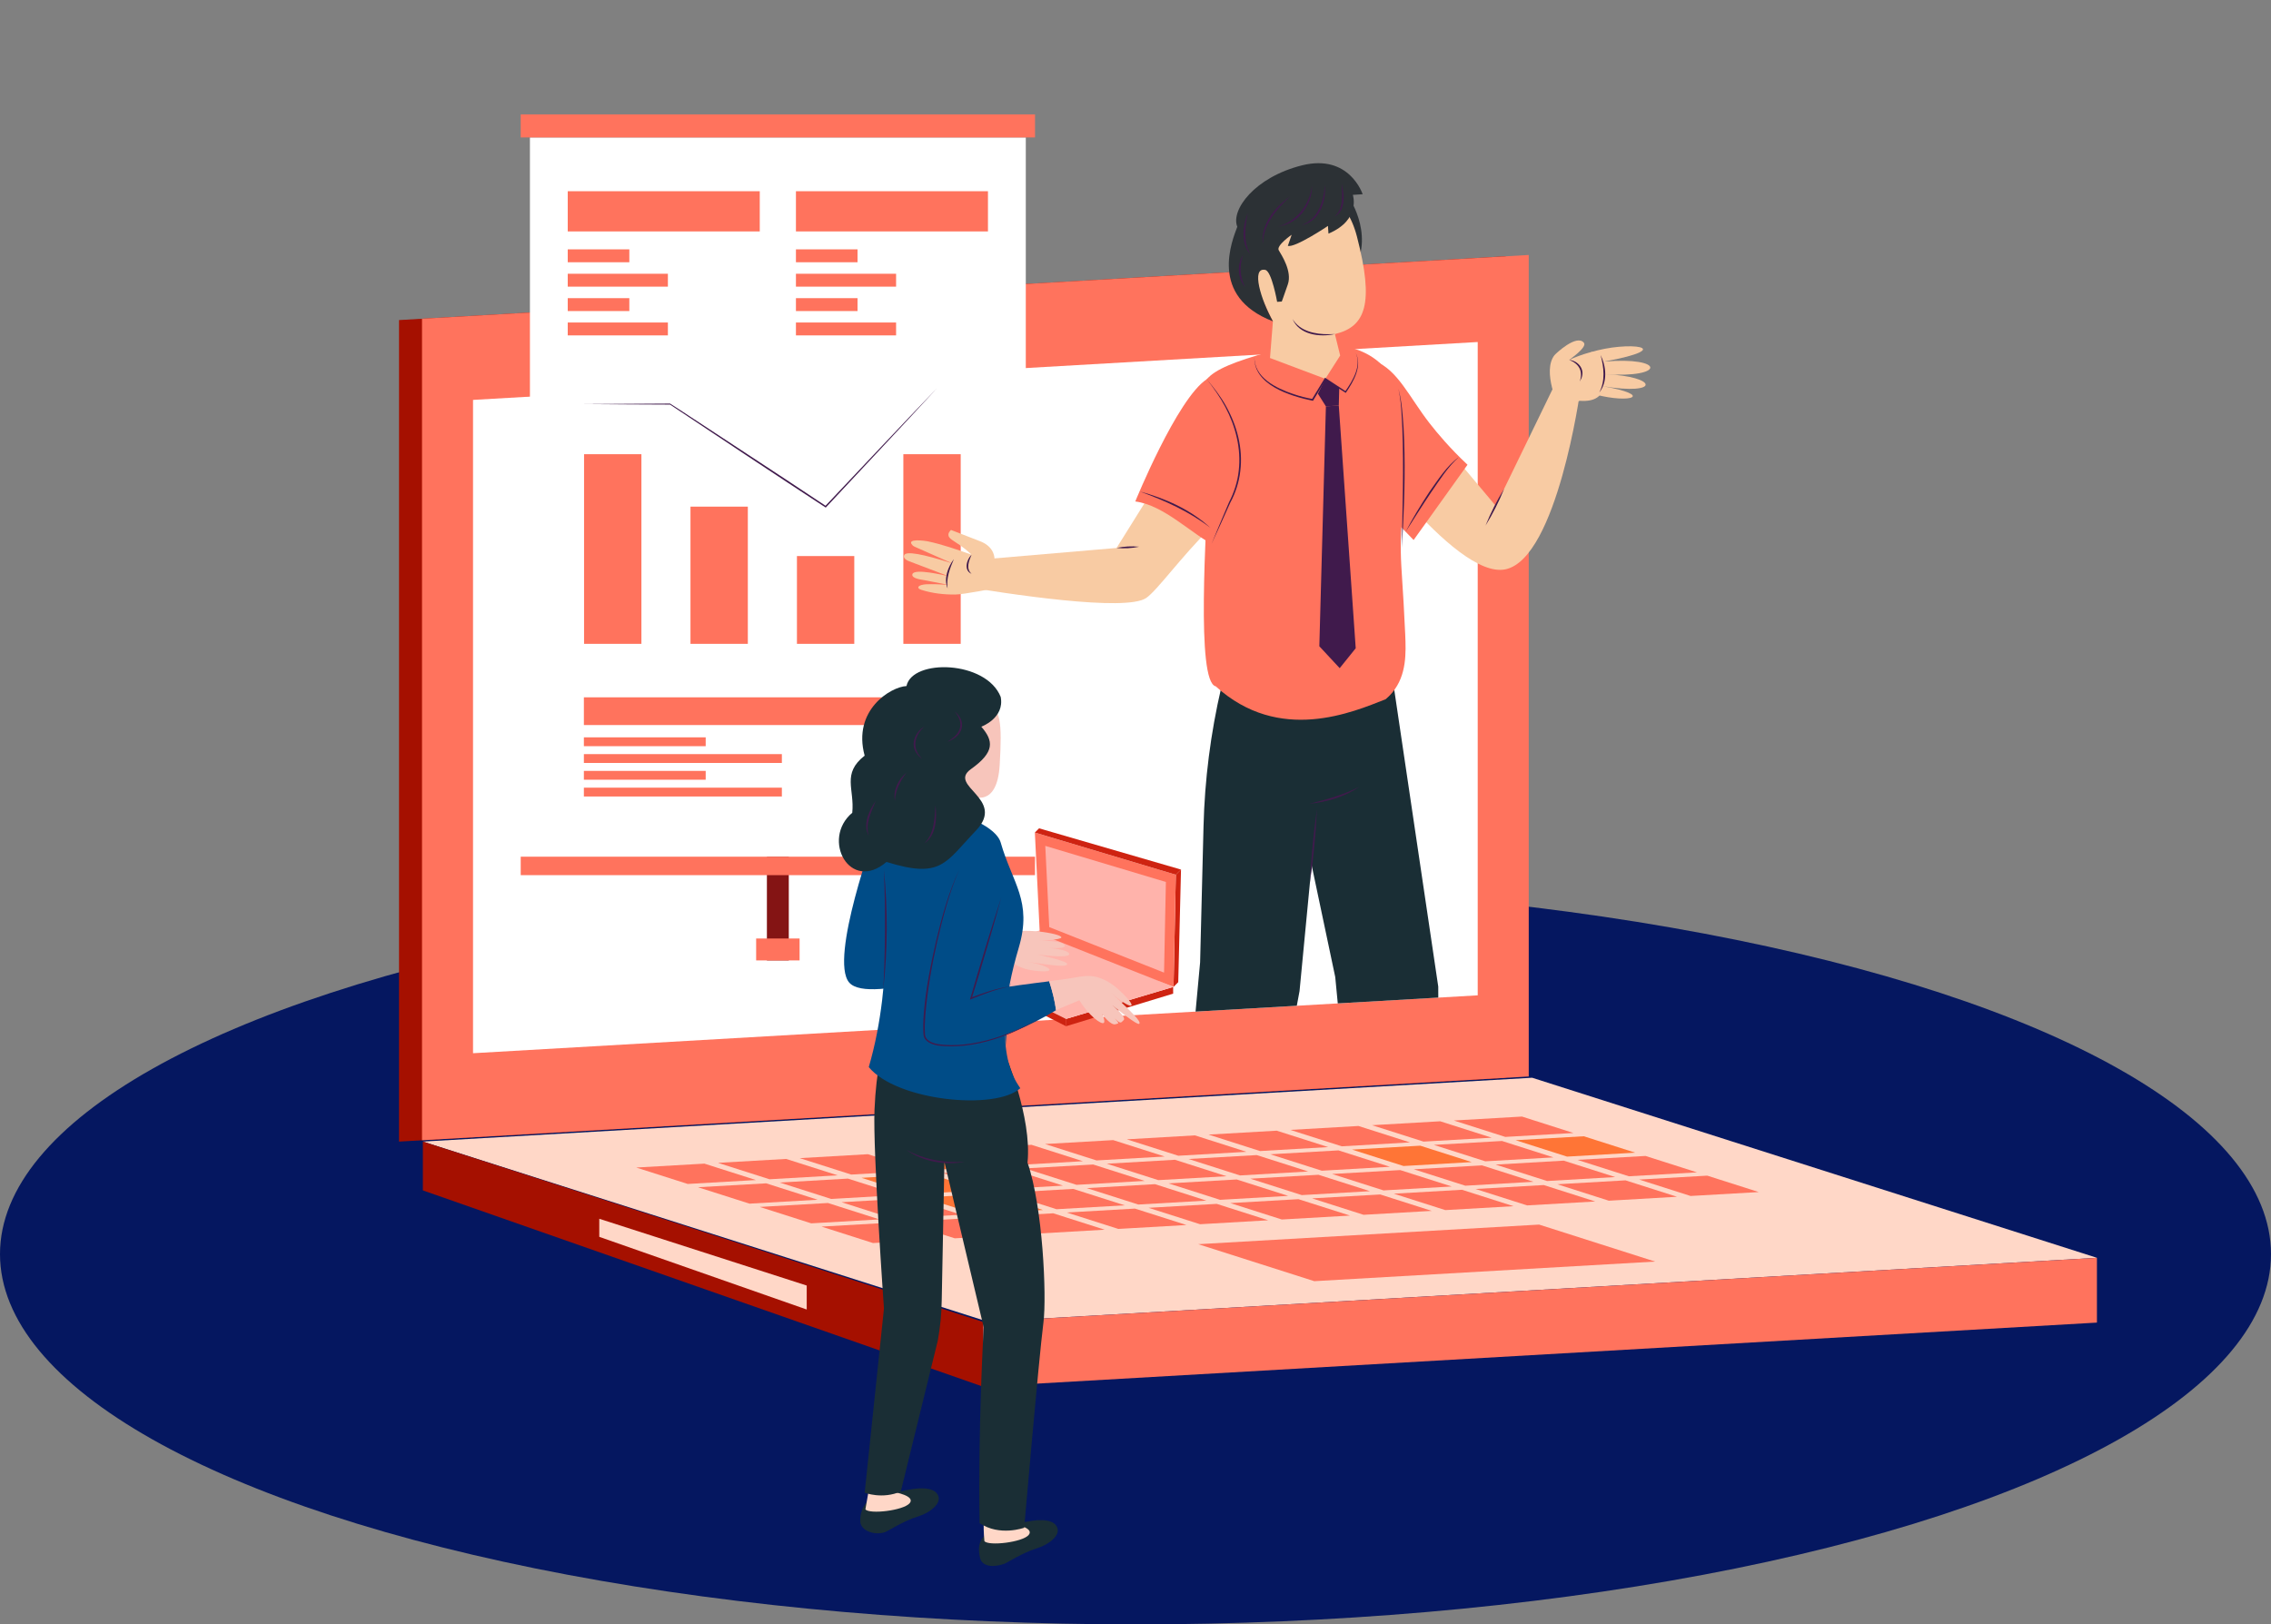 <?xml version="1.0" encoding="UTF-8"?>
<svg id="Layer_2" data-name="Layer 2" xmlns="http://www.w3.org/2000/svg" xmlns:xlink="http://www.w3.org/1999/xlink" viewBox="0 0 753.94 539.35">
  <rect x="0" y="0" width="753.94" height="539.35" fill="#808080" stroke="none"/>
  <defs>
    <style>
      .cls-1 {
        fill: #4b4be3;
      }

      .cls-2 {
        fill: #841414;
      }

      .cls-3 {
        fill: #ff735d;
      }

      .cls-4 {
        fill: #ffb3ab;
      }

      .cls-5 {
        fill: #fff;
      }

      .cls-6 {
        fill: #401a4c;
      }

      .cls-7 {
        fill: #a51000;
      }

      .cls-8 {
        fill: none;
      }

      .cls-9 {
        fill: #004c87;
      }

      .cls-10 {
        fill: #1a2e35;
      }

      .cls-11 {
        fill: #ffd7c7;
      }

      .cls-12 {
        fill: #9fe0c2;
      }

      .cls-13 {
        fill: #ce2311;
      }

      .cls-14 {
        fill: #f8cba3;
      }

      .cls-15 {
        fill: #051760;
      }

      .cls-16 {
        fill: #2c3135;
      }

      .cls-17 {
        clip-path: url(#clippath);
      }

      .cls-18 {
        fill: #f7c5bb;
      }

      .cls-19 {
        fill: #ff7536;
      }
    </style>
    <clipPath id="clippath">
      <polygon class="cls-8" points="490.58 330.48 157.04 349.7 157.04 0 583.88 19.49 490.58 330.48"/>
    </clipPath>
  </defs>
  <g id="Layer_1-2" data-name="Layer 1">
    <g>
      <ellipse class="cls-15" cx="376.97" cy="416.4" rx="376.97" ry="122.95"/>
      <g>
        <g>
          <polygon class="cls-7" points="499.89 357.87 132.47 379.04 132.47 106.27 499.89 85.1 499.89 357.87"/>
          <polygon class="cls-3" points="507.52 357.43 140.1 378.6 140.1 105.83 507.52 84.66 507.52 357.43"/>
          <polygon class="cls-5" points="490.58 330.48 157.04 349.7 157.04 132.78 490.58 113.56 490.58 330.48"/>
          <polygon class="cls-11" points="696.15 417.63 327.89 438.83 140.39 379.04 508.65 357.84 696.15 417.63"/>
          <polygon class="cls-3" points="549.47 418.88 436.32 425.39 397.81 413.11 510.96 406.6 549.47 418.88"/>
          <polygon class="cls-3" points="250.95 391.81 228.32 393.11 211.22 387.66 233.85 386.36 250.95 391.81"/>
          <polygon class="cls-3" points="278.09 390.25 255.46 391.55 238.36 386.1 260.99 384.8 278.09 390.25"/>
          <polygon class="cls-3" points="305.23 388.68 282.6 389.99 265.5 384.54 288.13 383.23 305.23 388.68"/>
          <polygon class="cls-19" points="332.37 387.12 309.74 388.42 292.65 382.97 315.28 381.67 332.37 387.12"/>
          <polygon class="cls-3" points="359.51 385.56 336.88 386.86 319.79 381.41 342.42 380.11 359.51 385.56"/>
          <polygon class="cls-3" points="386.66 384 364.03 385.3 346.93 379.85 369.56 378.55 386.66 384"/>
          <polygon class="cls-3" points="413.8 382.44 391.17 383.74 374.07 378.29 396.7 376.98 413.8 382.44"/>
          <polygon class="cls-3" points="440.94 380.87 418.31 382.18 401.22 376.72 423.85 375.42 440.94 380.87"/>
          <polygon class="cls-3" points="468.08 379.31 445.45 380.61 428.36 375.16 450.99 373.86 468.08 379.31"/>
          <polygon class="cls-3" points="495.23 377.75 472.6 379.05 455.5 373.6 478.13 372.3 495.23 377.75"/>
          <polygon class="cls-3" points="522.37 376.19 499.74 377.49 482.64 372.04 505.27 370.73 522.37 376.19"/>
          <polygon class="cls-3" points="271.45 398.35 248.82 399.65 231.72 394.2 254.35 392.9 271.45 398.35"/>
          <polygon class="cls-3" points="298.59 396.78 275.96 398.09 258.87 392.64 281.5 391.33 298.59 396.78"/>
          <polygon class="cls-19" points="325.73 395.22 303.1 396.52 286.01 391.07 308.64 389.77 325.73 395.22"/>
          <polygon class="cls-3" points="352.88 393.66 330.25 394.96 313.15 389.51 335.78 388.21 352.88 393.66"/>
          <polygon class="cls-3" points="380.02 392.1 357.39 393.4 340.29 387.95 362.92 386.65 380.02 392.1"/>
          <polygon class="cls-3" points="407.16 390.54 384.53 391.84 367.44 386.39 390.07 385.08 407.16 390.54"/>
          <polygon class="cls-3" points="434.3 388.97 411.67 390.28 394.58 384.82 417.21 383.52 434.3 388.97"/>
          <polygon class="cls-3" points="461.45 387.41 438.82 388.71 421.72 383.26 444.35 381.96 461.45 387.41"/>
          <polygon class="cls-19" points="488.59 385.85 465.96 387.15 448.86 381.7 471.49 380.4 488.59 385.85"/>
          <polygon class="cls-3" points="515.73 384.29 493.1 385.59 476.01 380.14 498.64 378.84 515.73 384.29"/>
          <polygon class="cls-19" points="542.87 382.72 520.24 384.03 503.15 378.58 525.78 377.27 542.87 382.72"/>
          <polygon class="cls-3" points="291.95 404.88 269.32 406.19 252.23 400.74 274.86 399.43 291.95 404.88"/>
          <polygon class="cls-3" points="319.1 403.32 296.47 404.63 279.37 399.17 302 397.87 319.1 403.32"/>
          <polygon class="cls-19" points="346.24 401.76 323.61 403.06 306.51 397.61 329.14 396.31 346.24 401.76"/>
          <polygon class="cls-3" points="373.38 400.2 350.75 401.5 333.66 396.05 356.29 394.75 373.38 400.2"/>
          <polygon class="cls-3" points="400.52 398.64 377.89 399.94 360.8 394.49 383.43 393.18 400.52 398.64"/>
          <polygon class="cls-3" points="427.67 397.07 405.04 398.38 387.94 392.92 410.57 391.62 427.67 397.07"/>
          <polygon class="cls-3" points="454.81 395.51 432.18 396.81 415.08 391.36 437.71 390.06 454.81 395.51"/>
          <polygon class="cls-3" points="481.95 393.95 459.32 395.25 442.23 389.8 464.85 388.5 481.95 393.95"/>
          <polygon class="cls-3" points="509.09 392.39 486.46 393.69 469.37 388.24 492 386.94 509.09 392.39"/>
          <polygon class="cls-3" points="536.23 390.82 513.61 392.13 496.51 386.68 519.14 385.37 536.23 390.82"/>
          <polygon class="cls-3" points="563.38 389.26 540.75 390.56 523.65 385.11 546.28 383.81 563.38 389.26"/>
          <polygon class="cls-3" points="312.46 411.42 289.83 412.73 272.73 407.27 295.36 405.97 312.46 411.42"/>
          <polygon class="cls-3" points="339.6 409.86 316.97 411.16 299.88 405.71 322.51 404.41 339.6 409.86"/>
          <polygon class="cls-3" points="366.74 408.3 344.11 409.6 327.02 404.15 349.65 402.85 366.74 408.3"/>
          <polygon class="cls-3" points="393.89 406.74 371.26 408.04 354.16 402.59 376.79 401.29 393.89 406.74"/>
          <polygon class="cls-3" points="421.03 405.17 398.4 406.48 381.3 401.03 403.93 399.72 421.03 405.17"/>
          <polygon class="cls-3" points="448.17 403.61 425.54 404.91 408.44 399.46 431.07 398.16 448.17 403.61"/>
          <polygon class="cls-3" points="475.31 402.05 452.68 403.35 435.59 397.9 458.22 396.6 475.31 402.05"/>
          <polygon class="cls-3" points="502.45 400.49 479.82 401.79 462.73 396.34 485.36 395.04 502.45 400.49"/>
          <polygon class="cls-3" points="529.6 398.93 506.97 400.23 489.87 394.78 512.5 393.47 529.6 398.93"/>
          <polygon class="cls-3" points="556.74 397.36 534.11 398.67 517.01 393.21 539.64 391.91 556.74 397.36"/>
          <polygon class="cls-3" points="583.88 395.8 561.25 397.1 544.16 391.65 566.79 390.35 583.88 395.8"/>
          <polygon class="cls-7" points="140.39 379.04 140.39 395.25 326.38 460.43 326.38 438.92 140.39 379.04"/>
          <polygon class="cls-11" points="198.95 404.67 198.95 410.67 267.82 434.8 267.82 426.84 198.95 404.67"/>
          <polygon class="cls-3" points="326.38 460.43 696.15 439.14 696.15 417.63 326.38 438.92 326.38 460.43"/>
        </g>
        <path class="cls-12" d="M332.55,109.41c0,4.83-3.91,8.74-8.74,8.74s-8.74-3.91-8.74-8.74,3.91-8.74,8.74-8.74,8.74,3.91,8.74,8.74Z"/>
        <g class="cls-17">
          <g>
            <g>
              <g>
                <line class="cls-2" x1="201.13" y1="372.22" x2="258.24" y2="315.24"/>
                <line class="cls-2" x1="315.34" y1="372.22" x2="258.24" y2="315.24"/>
              </g>
              <rect class="cls-2" x="254.6" y="284.45" width="7.27" height="34.43"/>
              <rect class="cls-3" x="251.03" y="311.61" width="14.42" height="7.27"/>
              <rect class="cls-5" x="175.93" y="45.63" width="164.62" height="238.82"/>
              <rect class="cls-3" x="172.87" y="284.45" width="170.74" height="6.13"/>
              <rect class="cls-3" x="172.87" y="37.97" width="170.74" height="7.66"/>
              <g>
                <g>
                  <rect class="cls-3" x="188.48" y="63.49" width="63.75" height="13.36"/>
                  <rect class="cls-3" x="188.48" y="82.79" width="20.45" height="4.29"/>
                  <rect class="cls-3" x="188.48" y="90.89" width="33.25" height="4.29"/>
                  <rect class="cls-3" x="188.48" y="98.99" width="20.45" height="4.29"/>
                  <rect class="cls-3" x="188.48" y="107.08" width="33.25" height="4.29"/>
                </g>
                <g>
                  <rect class="cls-3" x="264.24" y="63.49" width="63.75" height="13.36"/>
                  <rect class="cls-3" x="264.24" y="82.79" width="20.45" height="4.29"/>
                  <rect class="cls-3" x="264.24" y="90.89" width="33.25" height="4.29"/>
                  <rect class="cls-3" x="264.24" y="98.99" width="20.45" height="4.29"/>
                  <rect class="cls-3" x="264.24" y="107.08" width="33.25" height="4.29"/>
                </g>
              </g>
              <g>
                <g>
                  <rect class="cls-3" x="193.84" y="231.54" width="126.03" height="9.19"/>
                  <rect class="cls-3" x="193.84" y="244.81" width="40.44" height="2.95"/>
                  <rect class="cls-3" x="193.84" y="250.38" width="65.73" height="2.95"/>
                  <rect class="cls-3" x="193.84" y="255.95" width="40.44" height="2.95"/>
                  <rect class="cls-3" x="193.84" y="261.52" width="65.73" height="2.95"/>
                </g>
                <rect class="cls-3" x="193.9" y="150.81" width="19.04" height="62.97"/>
                <rect class="cls-3" x="229.23" y="168.22" width="19.04" height="45.56"/>
                <rect class="cls-3" x="264.57" y="184.63" width="19.04" height="29.15"/>
                <rect class="cls-3" x="299.9" y="150.81" width="19.04" height="62.97"/>
              </g>
              <path class="cls-6" d="M193.9,134.17c7.14-.06,21.43-.15,28.56-.17.03-.07,25.91,16.98,25.95,16.99,8.63,5.64,17.22,11.33,25.81,17.04,0,0-.3.04-.3.04l18.54-19.63c6.16-6.56,12.4-13.05,18.61-19.56-10.5,11.49-26.03,27.93-36.8,39.51,0,0-.14.14-.14.14,0,0-.17-.11-.17-.11-14.83-9.69-36.87-24.3-51.5-34.08-7.1-.01-21.46-.11-28.56-.17h0Z"/>
            </g>
            <path class="cls-16" d="M447.33,64.81s9.02,12.24,2.35,24.57c-12.07-2.02-10.78-22.89-2.35-24.57Z"/>
            <path class="cls-14" d="M516.07,117.93c.41-.52,7.35-7.1,9.77-4.12,1.21,1.49-4.91,5.67-4.91,5.67,0,0,9.66-4.28,9.64-2.11,2.53,7.51,4.41,16.46-6.1,15.71l-6.93,2.12s-5.67-11.89-1.48-17.27Z"/>
            <path class="cls-14" d="M474.01,141.07l22.58,26.92,19.58-40.31,8.45,2.04s-7.66,55.51-24.74,59.29c-17.08,3.78-52.43-47.4-52.43-47.4l26.57-.54Z"/>
            <path class="cls-14" d="M317.24,190.9c.39-2.34,3.61-2.48,3.55-4.7l49.89-4.26,11.52-18.44c8.42,4.93,13.25,4.08,19.65,11.77-9.8,9.7-17.62,20.71-21.3,23.26-6.73,4.68-45.7-1.25-63.88-4.34.19-1.1.39-2.19.57-3.29Z"/>
            <path class="cls-1" d="M458.9,427.42c2.88,1.25,5.94,1.62,9.27.61,3.7-1.73,2.48-7.18,5.75-8.75l.97,2.3c2.03,4.81,29.29,13.88,29.29,13.88l-.16,6.71-45.47-.74.35-14.02Z"/>
            <path class="cls-14" d="M468.17,428.03c-3.33,1.01-6.39.64-9.27-.61l.44-16.64,10.11-2.05,4.47,10.56c-3.27,1.56-2.04,7.01-5.75,8.75Z"/>
            <polygon class="cls-10" points="424.66 236.13 443.28 324.4 452.32 418.51 477.82 415.61 477.48 327.59 461.87 222.26 427.38 221.45 424.66 236.13"/>
            <path class="cls-1" d="M394.53,423.65c2.59,1.76,5.53,2.7,8.99,2.33,3.96-1.01,3.78-6.59,7.28-7.52l.53,2.44c1.1,5.1,26.18,19.11,26.18,19.11l-1.41,6.56-44.53-9.22,2.97-13.71Z"/>
            <path class="cls-14" d="M403.52,425.98c-3.46.37-6.39-.57-8.99-2.33l3.54-16.26,10.31-.13,2.42,11.2c-3.5.93-3.32,6.51-7.28,7.52Z"/>
            <path class="cls-10" d="M399.55,274.38l-1.13,45.15-8.7,94.14,25.6,1.92,16.11-86.53,10.06-105.04-32.05-12.95-4.01,17.24c-3.52,15.12-5.49,30.55-5.88,46.07Z"/>
            <path class="cls-14" d="M328.35,192.21s5.91-9.35-3.38-12.66l-9.25-3.59c-.4.38-.89.95-.87,1.63.03,1.23,1.66,1.9,3.94,3.49.95.66,2.27,1.67,3.76,3.08-4.81-1.68-9.67-3.4-14.66-4.45-.49-.1-7.29-1.12-4.95,1.33.27.29.64.45,1,.61,4.08,1.8,8.15,3.61,12.23,5.42-10.03-3.21-15.36-4.13-15.98-2.76-.5,1.09.93,1.78,1.68,2.06,4.31,1.64,8.63,3.27,12.94,4.91-1.43-.28-11.26-2.66-11.9-.66-.48,1.5,3.16,1.85,3.96,2.01,2.67.52,5.34,1.05,8.01,1.57-1.92-.09-3.83-.26-5.75-.24-1.05.01-2.21,0-3.24.29-1.24.37-1.51,1.11,0,1.6,3.6,1.15,7.48,1.59,11.25,1.55,2.85-.03,12.62-1.94,16.81-2.84"/>
            <path class="cls-3" d="M458.01,120.44c-10.78-9.61-29.36-5.68-36.47-3.67-11.53,3.25-18.05,5.79-20.91,9.16.63,8.76.76,22.72.46,32.32-.54,17.24-4.1,68.15,2.51,69.63,21.14,19.21,45.54,8.55,56.41,4.29.59-.5,1.43-1.26,2.29-2.31,4.71-5.73,4.48-13,4.21-19.25-.72-16.08-1.35-20.86-1.47-27.57-.19-10.37,1.11-11.15,1.38-20.97.51-18.16.94-33.32-8.4-41.63Z"/>
            <path class="cls-3" d="M427.31,152.88s-13.05-35.9-26.69-26.96c-9.83,6.44-23.72,40.58-23.72,40.58,9.67,1.27,18.37,10.63,27.26,15.23,7.38-17.91,23.16-28.85,23.16-28.85Z"/>
            <path class="cls-6" d="M370.68,181.94c2.47-.52,5-.66,7.51-.41-2.46.52-5,.66-7.51.41h0Z"/>
            <path class="cls-6" d="M437.22,268.59c-.4,8.19-1.18,16.35-2.34,24.46.4-8.19,1.18-16.35,2.34-24.46h0Z"/>
            <path class="cls-6" d="M434.65,266.88c5.69-1.36,11.34-2.97,16.59-5.6-4.87,3.32-10.76,5-16.59,5.6h0Z"/>
            <path class="cls-3" d="M450.34,121.14c1.54.07,3.22-2.37,6.01-1.3,7.67,2.93,11.49,12.01,18.2,20.63,2.64,3.39,6.77,8.32,12.64,13.84-5.96,8.33-11.93,16.66-17.89,24.99l-23-23.77,4.04-34.39Z"/>
            <path class="cls-6" d="M464.24,129.04c1.19,4.26,1.42,8.73,1.74,13.12.6,11.03.34,22.09-.21,33.11,0,0-.41,6.61-.41,6.61.26-13.24.69-26.47.19-39.7-.24-4.39-.32-8.84-1.31-13.14h0Z"/>
            <path class="cls-14" d="M444.92,118.05l-1.76-7.13c10.23-2.42,13.11-10.09,7.32-32.4-7.05-27.14-36.74-14.86-38.2-4.68-1.46,10.18,10.31,32.85,10.31,32.85l-.97,12.18,18.36,6.91,4.94-7.73Z"/>
            <path class="cls-6" d="M429.08,105.86c2.41,4.16,7.63,5.17,12.08,5.11.66-.02,1.33-.05,2-.05-4.99,1.11-11.9.28-14.07-5.06h0Z"/>
            <path class="cls-14" d="M527.84,117.03c12.73-4.05,29.85-1.61,4.67,3.03,20.32-1.74,20.58,5.58.26,4.18,17.81.7,18.59,7.22-.71,3.98,17.14,3.01,9.51,5.91-2.46,2.76"/>
            <path class="cls-6" d="M520.93,119.48c3.04.33,5.35,3.14,4.06,6.15-.17.36-.35.72-.55,1.06,1.22-3.43-.22-5.91-3.51-7.21h0Z"/>
            <path class="cls-6" d="M531.37,117.87c1.91,3.81,2.37,8.97-.44,12.46,2.06-3.87,1.56-8.36.44-12.46h0Z"/>
            <path class="cls-6" d="M499.36,162.28c-1.71,4.25-3.78,8.35-6.19,12.24,1.71-4.25,3.78-8.35,6.19-12.24h0Z"/>
            <path class="cls-16" d="M449.12,64.7s2.81,8.25-8.08,12.87c-.17-1.75-.16-2.56-.16-2.56,0,0-10.98,7.36-13.33,6.62l1.26-3.68s-5.2,3.58-4.28,5.15c.91,1.57,4.5,6.97,3.02,11.3-1.49,4.33-2.02,5.72-2.02,5.72l-1.54.1s-1.79-10.14-3.92-10.6c-4.84-1.05-1.44,10.01,2.53,17.07-21.5-8.28-13.46-26.96-11.84-31.4-2.25-5.55,5.74-16.46,21.49-20.39,15.75-3.93,20.13,9.59,20.13,9.59l-3.24.21Z"/>
            <path class="cls-6" d="M439.83,61.49c.52,5.36-1.83,12.19-7.75,13.26,5.53-1.85,7.42-7.97,7.75-13.26h0Z"/>
            <path class="cls-6" d="M435.55,61.76c.03,5.59-3.56,11.14-8.96,12.9-.75.26-1.53.41-2.3.59,6.2-1.74,10.48-7.16,11.25-13.49h0Z"/>
            <path class="cls-6" d="M445.41,61.14c.93,3.47,1.39,8.85-2.38,10.76,3.17-2.54,2.48-7.12,2.38-10.76h0Z"/>
            <path class="cls-6" d="M428.27,65.23c-4.47,4.19-9.02,9.41-9.03,15.87-.82-6.52,4.03-12.31,9.03-15.87h0Z"/>
            <path class="cls-6" d="M414.25,70.73c-.94,4.53-1.61,9.61.87,13.77-3.22-3.77-2.6-9.46-.87-13.77h0Z"/>
            <path class="cls-6" d="M412.68,84.66c-1.29,3.49-1.08,7.37.67,10.65-2.51-2.89-2.74-7.47-.67-10.65h0Z"/>
            <path class="cls-6" d="M416.46,118.26c-.31,7.12,7.28,10.66,13.03,12.62,2.06.68,4.18,1.23,6.31,1.61l-.28.13,4.23-6.98.14-.23.23.15,6.72,4.41-.29.05c2.5-3.62,5.63-8.56,3.46-13,2.41,4.49-.69,9.67-3.23,13.43,0,0-.18-.11-.18-.11l-6.77-4.33.37-.08-4.21,6.99-.1.16c-7.48-1.53-20.01-5.32-19.43-14.81h0Z"/>
            <polygon class="cls-6" points="437.53 130.73 440.18 134.92 444.46 134.65 444.61 128.78 439.97 125.78 437.53 130.73"/>
            <polygon class="cls-6" points="440.18 134.92 438 214.58 444.76 221.85 450.08 215.24 444.46 134.65 440.18 134.92"/>
            <path class="cls-6" d="M378.32,163.16c8.54,2.3,16.99,6.05,23.53,12.11-7.02-5.45-15.23-9.08-23.53-12.11h0Z"/>
            <path class="cls-6" d="M402.19,180.64c1.92-4.65,3.86-9.29,5.84-13.91,1.68-3.25,2.83-6.8,3.21-10.45.86-7.33-1.05-14.71-4.47-21.18-1.73-3.25-3.86-6.27-6.14-9.17,2.37,2.82,4.66,5.75,6.45,9,3.61,6.46,5.61,14,4.69,21.42-.41,3.67-1.61,7.39-3.34,10.56-2.05,4.59-4.13,9.17-6.24,13.73h0Z"/>
            <path class="cls-6" d="M466.65,176.56c2.37-4.55,5.05-8.93,7.87-13.22,2.95-4.15,5.77-8.64,9.93-11.7-3.84,3.39-6.56,7.83-9.46,12.01-2.5,3.69-5.9,9.1-8.34,12.91h0Z"/>
            <path class="cls-6" d="M322.55,184.16c-.85,2.05-1.99,4.64,0,6.36-2.69-1.1-1.65-4.76,0-6.36h0Z"/>
            <path class="cls-6" d="M316.67,185.64c-1.31,3.1-2.6,6.33-2.08,9.74-1.33-3.26.07-7.06,2.08-9.74h0Z"/>
          </g>
        </g>
        <g>
          <path class="cls-9" d="M290.74,275.93s-15.53,42.38-8.84,50.28c6.7,7.89,47.97-7.51,47.97-7.51v-8.34l-32.82,2.53,4.94-30.15-11.26-6.8Z"/>
          <g>
            <polygon class="cls-13" points="353.91 340.74 389.47 329.92 389.47 327.71 353.91 338.31 353.91 340.74"/>
            <polygon class="cls-4" points="353.91 338.31 314.48 318.69 345.62 308.76 389.47 327.71 353.91 338.31"/>
            <polygon class="cls-13" points="353.91 340.74 314.48 320.68 314.48 318.69 353.91 338.31 353.91 340.74"/>
          </g>
          <g>
            <polygon class="cls-13" points="392.08 288.72 391.16 326.12 389.6 327.68 390.36 290.44 392.08 288.72"/>
            <polygon class="cls-3" points="390.36 290.44 343.56 276.43 345.2 310.08 389.6 327.68 390.36 290.44"/>
            <polygon class="cls-4" points="348.34 307.83 347.02 280.86 387.06 292.84 386.45 322.94 348.34 307.83"/>
            <polygon class="cls-13" points="392.08 288.72 344.96 275.03 343.56 276.43 390.36 290.44 392.08 288.72"/>
          </g>
          <path class="cls-18" d="M332.34,316.05s3.47,5.11,10.05,6.09c9.75,1.45,6.41-1.6-1.18-2.76,9.4,1.33,12.92,1.75,13.08.71s-9.89-3.16-9.89-3.16c0,0,10.57,1.43,10.57-.15,0-1.82-9.85-2.32-9.85-2.32,0,0,8.72.99,8.36-.46-.46-1.85-8.51-1.66-8.51-1.66,0,0,7.4-.24,7.39-1.11-.01-1.31-13.84-3.47-17.69-1.14"/>
          <path class="cls-10" d="M328.27,509.1s-4.6,1.41-2.89,8.25c.71,2.85,4.47,3.14,7.99,1.9.98-.34,6.11-3.72,10.81-5.15,4.07-1.23,8.85-4.76,6.27-7.79-3.04-3.56-13.76,0-13.76,0l-8.41,2.79Z"/>
          <path class="cls-11" d="M326.78,503.07s-.51,2.67.03,8.63c1.36,1.7,12.62.41,14.69-2.04,2.07-2.45-5.17-3.7-5.17-3.7l-9.55-2.89Z"/>
          <path class="cls-10" d="M289.79,496.88s-4.49,2.68-4.18,8.4c.16,2.94,4.74,4.66,8.25,3.42.98-.34,6.1-3.72,10.81-5.15,4.07-1.23,8.85-4.76,6.27-7.79-3.04-3.56-13.76,0-13.76,0l-7.38,1.11Z"/>
          <path class="cls-11" d="M289.17,488.73s-.54,5.45-1.87,12.42c1.36,1.7,12.62.41,14.69-2.04,2.07-2.45-5.17-3.7-5.17-3.7l-7.65-6.68Z"/>
          <path class="cls-10" d="M333.57,349.76s9.11,21.11,7.55,36.26c5.08,14.62,6.4,44.31,5.29,53.05-1.64,12.99-6.38,68.18-6.38,68.18,0,0-8.16,3-14.82-1.54-.57-31.31,1.36-65.02,1.36-65.02l-13.04-54.92-.89,45.96c-.06,4.5-.5,8.98-1.31,13.41l-12.28,50.08c-6.16,2.69-11.99.41-11.99.41l6.4-61.17s-3.71-52.32-3.14-65.98c.57-13.66,2.85-21.06,2.85-21.06l40.41,2.33Z"/>
          <path class="cls-9" d="M314.72,269.88c5.01.36,15.99,4.62,17.5,9.88,3.88,13.53,10.57,19.41,6,34.87-10.3,34.8-.27,45.14.5,46.69-8.27,7.49-41.05,4.22-50.3-7.01,8.68-29.67,4.95-61.42,4.95-67.78s5.23-17.81,21.35-16.65Z"/>
          <path class="cls-9" d="M335.45,326.21c-1.11,8.47-2.25,15.52-1.59,21.03"/>
          <path class="cls-9" d="M338.7,327.06c-2.14.3-4.29.61-6.4,1.08-3.42.76-9.94,3.37-9.94,3.37l10.03-33.48c2.2-10.57.53-17.88-2.55-19.09-6.23-2.45-8.36,5.45-8.89,6.55-6.38,13.43-12.65,47.56-11.71,58.17.64,7.18,22.24,3.44,41.35-8.26-.44-3.2-1.24-6.42-2.27-9.58-3.21.41-6.43.79-9.63,1.25Z"/>
          <path class="cls-6" d="M318.48,288.72c-3.35,7.62-5.42,15.73-7.33,23.81-1.82,8.11-3.28,16.32-3.96,24.6-.16,2.07-.24,4.14-.11,6.2.04,2.17,2.5,3,4.31,3.37,11.59,1.66,25.61-3.49,35.37-9.59-10.06,6.53-23.31,11.55-35.46,10.03-1.53-.32-3.25-.83-4.21-2.19-.33-.46-.49-1.05-.5-1.58-.16-2.1-.08-4.19.06-6.28.63-8.32,2.26-16.52,4.12-24.64,1.95-8.09,4.14-16.19,7.71-23.73h0Z"/>
          <path class="cls-6" d="M335.28,327.57c-4.61.83-8.96,2.58-13.28,4.34,0,0,.14-.47.14-.47,3.24-11.05,6.67-22.51,10.26-33.42-2.29,8.43-4.74,16.82-7.26,25.19,0,0-2.55,8.36-2.55,8.36l-.31-.29c4.22-1.6,8.5-3.15,13.01-3.72h0Z"/>
          <path class="cls-18" d="M369.12,333.62c-.07-.06-.13-.11-.13-.11,0,0,.05.04.13.11Z"/>
          <path class="cls-18" d="M368.62,329.38c6.14,5.67,10.75,6.65,2.89-.67-2.02-1.88-4.53-3.5-7.25-4.27-3.08-.87-5.83-.1-8.9.38-2.34.37-4.69.68-7.04.98,1.03,3.16,1.83,6.38,2.27,9.58,2.95-1.21,5.6-2.33,7.73-3.25,3.14,5.05,7.27,8.15,8.1,7.51.66-.52-.49-2.91-.49-2.91,0,0,2.84,4.03,4.55,3.31.79-.33,1.37.05-.43-1.93,2.23,2.23,2.12,1.28,2.97.61,1.09-.86-3.14-4.46-3.9-5.1-.08-.06-.13-.11-.13-.11,0,0,.05.04.13.11,1.03.86,8.49,7,9.11,6.3.67-.75-2.08-3.46-9.61-10.55Z"/>
          <path class="cls-18" d="M323.6,273.01l-.61-8.62s8.05,3.84,8.89-10.34.4-19.35-4.84-20.55c-5.23-1.2-20.98-5.75-22.04,8.91-1.06,14.66,1.26,31.3,1.26,31.3,1.24.73,4.6,2.48,9.16,2.19,4.1-.27,6.97-2.05,8.16-2.89Z"/>
          <path class="cls-6" d="M320.21,385.77c-6.57,1.19-13.8-.04-19.28-3.96.77.35,1.46.81,2.25,1.11,5.3,2.42,11.24,3.18,17.03,2.85h0Z"/>
          <path class="cls-10" d="M325.77,241.27c4.06,4.7,4.57,8.39-3.41,14.08-7.98,5.68,11.82,9.8,1.63,20.44-10.19,10.64-11.41,16.09-29.68,10.4-12.18,10.39-21.79-7.57-11.37-16.33.81-7.92-3.55-12.94,4.11-18.96-4.11-15.18,8.74-22.87,13.89-23.11,1.9-9.15,26.46-8.54,31.28,3.61,1.36,7.07-6.45,9.89-6.45,9.89Z"/>
          <path class="cls-6" d="M316.91,236.2c3.69,2.91,3.15,7.29-.96,9.46-.49.23-.98.47-1.47.68.44-.32.88-.61,1.32-.92,3.64-2.52,4-5.9,1.11-9.23h0Z"/>
          <path class="cls-6" d="M306.86,241.27c-2.81,2.5-4.12,6.27-1.71,9.5.29.43.63.82.94,1.26-.57-.5-1.21-1.09-1.64-1.74-2.41-2.97-.65-7.31,2.42-9.03h0Z"/>
          <path class="cls-6" d="M300.94,256.53c-2.07,2.77-3.71,5.87-3.84,9.36-.68-3.51,1.17-7.16,3.84-9.36h0Z"/>
          <path class="cls-6" d="M290.74,265.9c-1.5,3.65-3.59,7.64-2.33,11.63-2.08-3.76.12-8.41,2.33-11.63h0Z"/>
          <path class="cls-6" d="M310.58,267.38c.48,4.3.27,10.01-3.72,12.64,3.38-3.21,3.37-8.27,3.72-12.64h0Z"/>
          <path class="cls-6" d="M293.44,288.72c1.32,13.2,1.27,26.56-.2,39.74.7-13.23.75-26.5.2-39.74h0Z"/>
        </g>
      </g>
    </g>
  </g>
</svg>